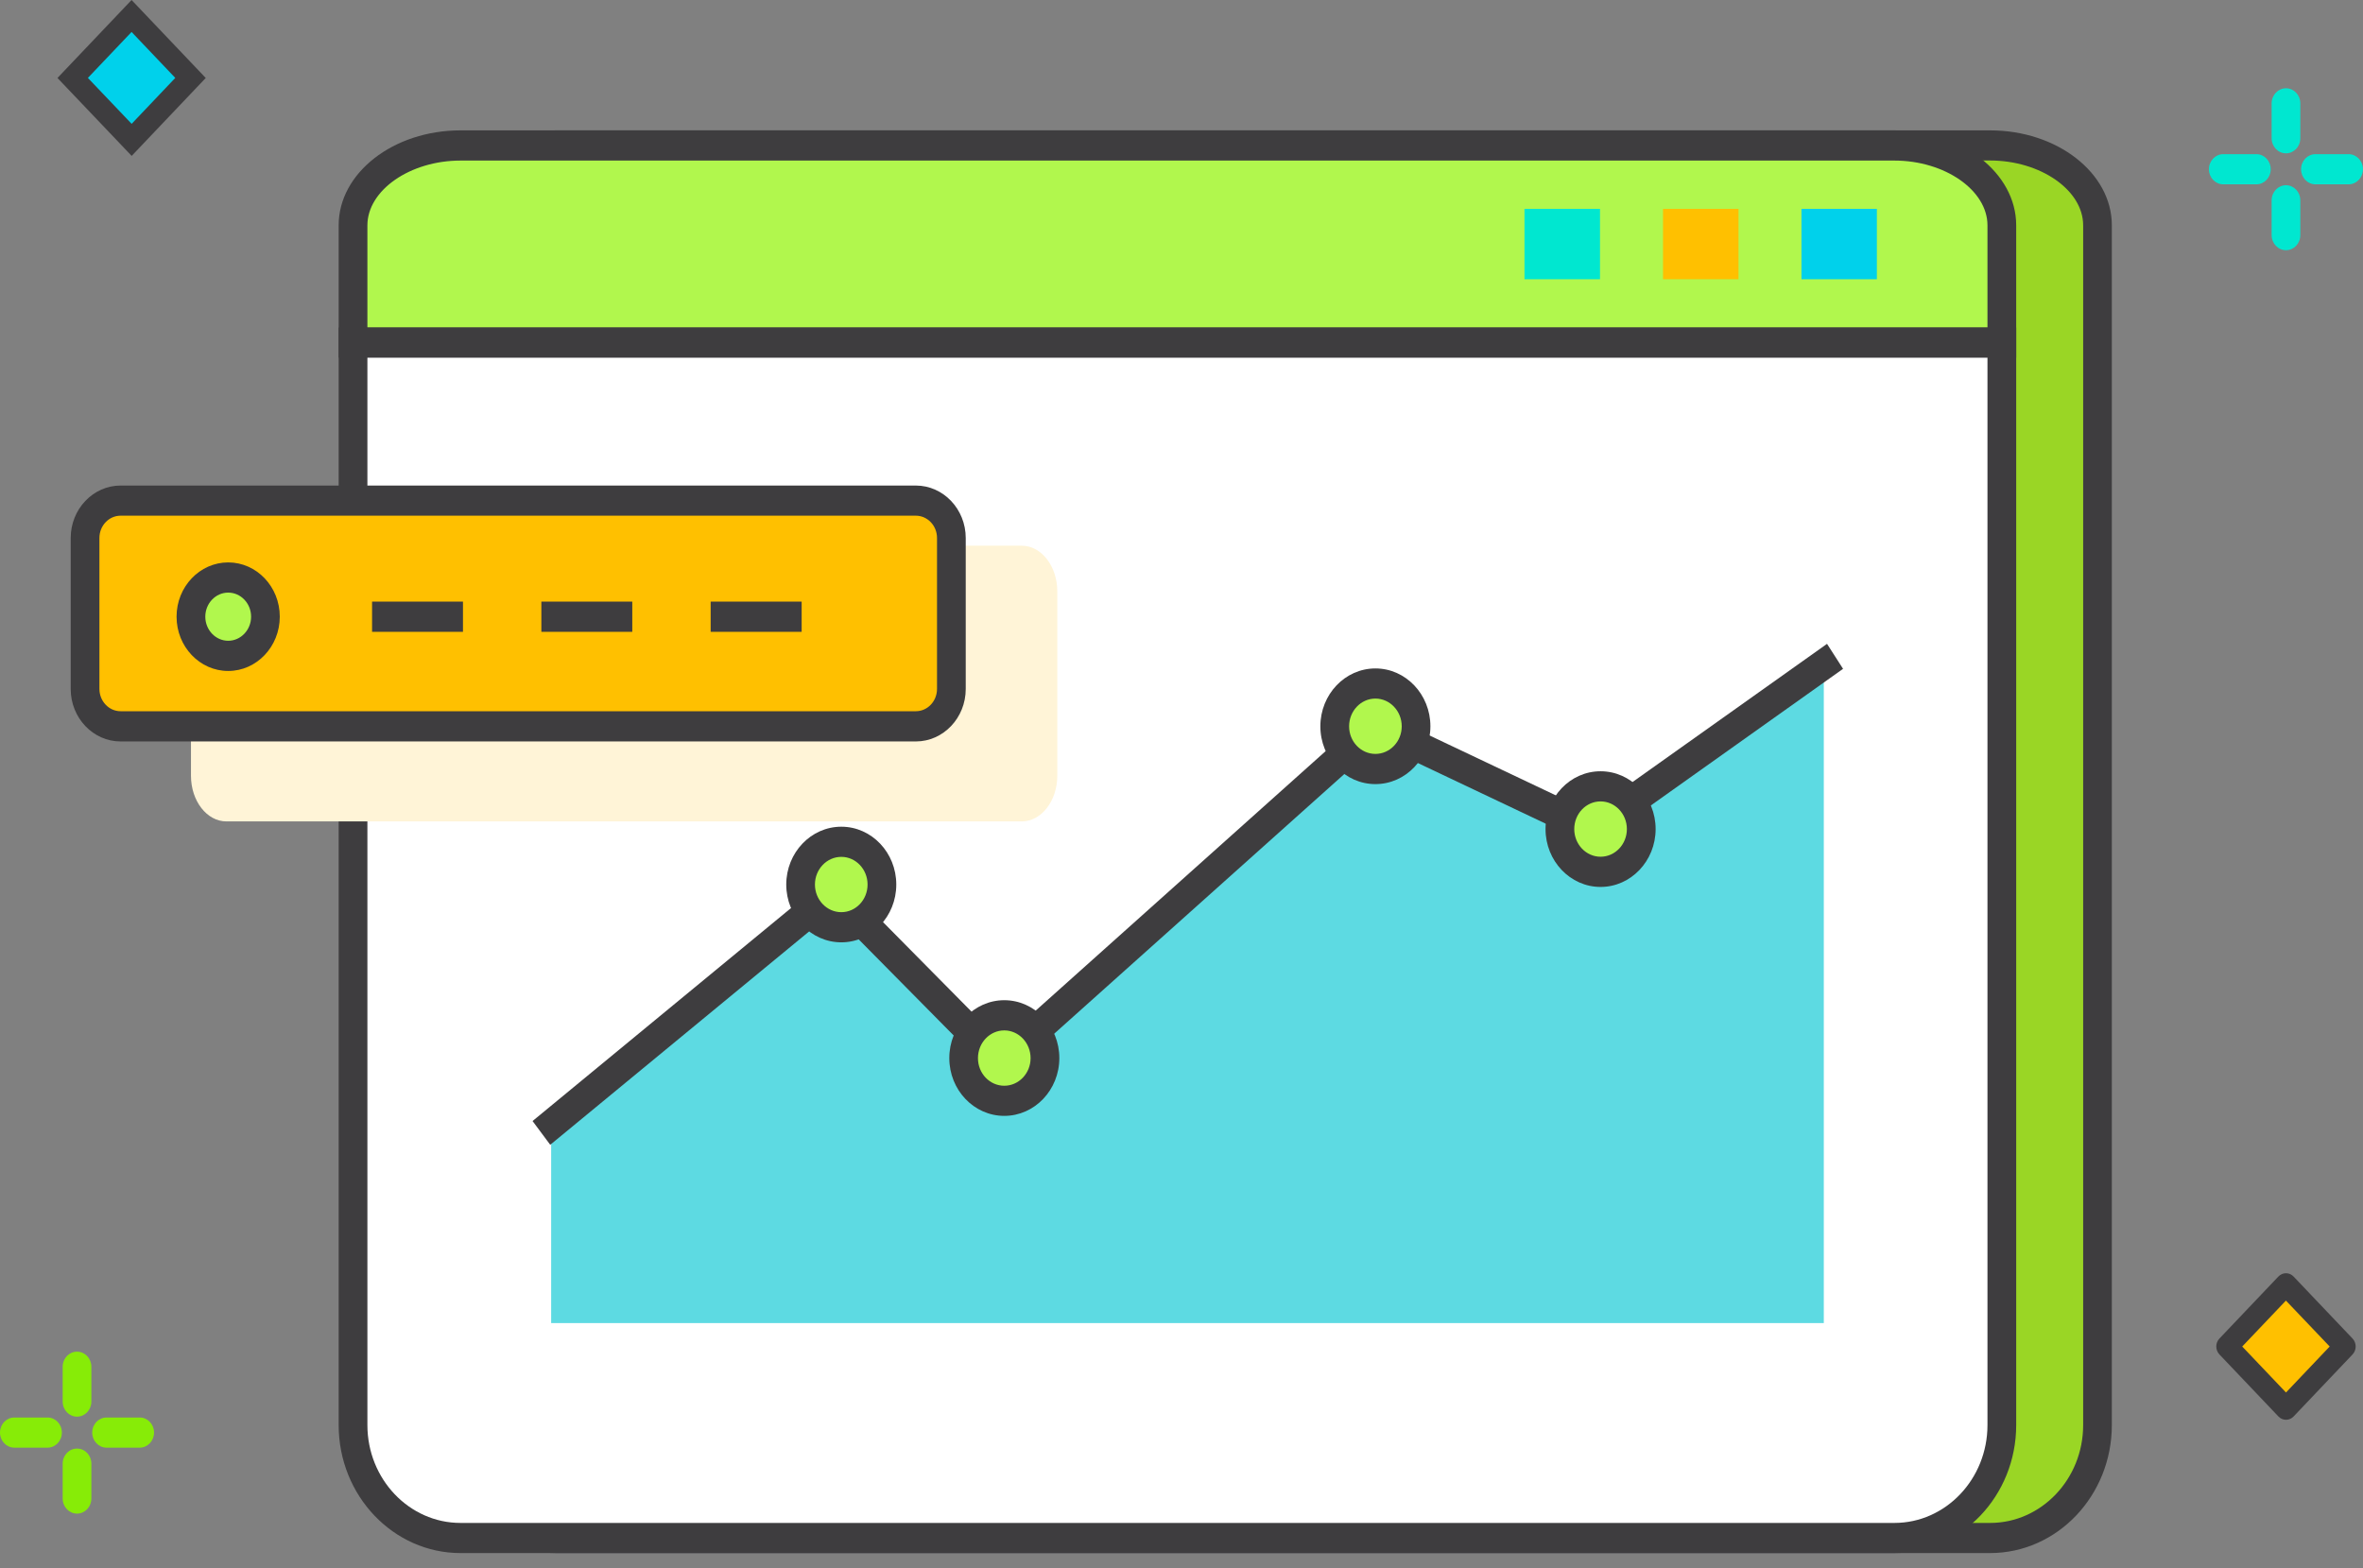 <svg width="110" height="73" viewBox="0 0 110 73" fill="none" xmlns="http://www.w3.org/2000/svg">
<rect x="0" y="0" width="110" height="73" fill="#808080" stroke="none"/>
<path d="M106.412 59.8L103.669 62.684L106.412 65.569L109.156 62.684L106.412 59.8Z" fill="#FFC000"/>
<path d="M106.415 66.096C106.282 66.096 106.155 66.041 106.062 65.941L103.318 63.056C103.121 62.849 103.121 62.515 103.318 62.312L106.059 59.429C106.256 59.222 106.574 59.222 106.77 59.429L109.512 62.312C109.708 62.518 109.708 62.852 109.512 63.056L106.77 65.941C106.675 66.041 106.55 66.096 106.418 66.096H106.415ZM104.378 62.685L106.415 64.826L108.449 62.685L106.412 60.547L104.378 62.685Z" fill="#3E3D3F"/>
<path d="M2.213 67.393H0.667C0.298 67.393 0 67.08 0 66.691C0 66.303 0.298 65.99 0.667 65.99H2.213C2.583 65.99 2.88 66.303 2.88 66.691C2.88 67.08 2.583 67.393 2.213 67.393Z" fill="#87EC07"/>
<path d="M6.503 67.393H4.96C4.591 67.393 4.293 67.08 4.293 66.691C4.293 66.303 4.591 65.99 4.96 65.99H6.503C6.873 65.99 7.171 66.303 7.171 66.691C7.171 67.08 6.873 67.393 6.503 67.393Z" fill="#87EC07"/>
<path d="M3.585 65.95C3.215 65.95 2.918 65.637 2.918 65.249V63.627C2.918 63.238 3.215 62.925 3.585 62.925C3.955 62.925 4.253 63.238 4.253 63.627V65.249C4.253 65.637 3.955 65.95 3.585 65.95Z" fill="#87EC07"/>
<path d="M3.585 70.464C3.215 70.464 2.918 70.151 2.918 69.762V68.137C2.918 67.748 3.215 67.436 3.585 67.436C3.955 67.436 4.253 67.748 4.253 68.137V69.762C4.253 70.151 3.955 70.464 3.585 70.464Z" fill="#87EC07"/>
<path d="M92.64 6.773H25.889C23.127 6.773 20.891 8.438 20.891 10.491V66.342C20.891 69.246 23.13 71.6 25.889 71.6H92.64C95.402 71.6 97.641 69.246 97.641 66.342V10.488C97.641 8.435 95.402 6.77 92.64 6.77V6.773Z" fill="#9AD625"/>
<path d="M92.64 72.301H25.889C22.763 72.301 20.22 69.628 20.22 66.342V10.488C20.22 8.052 22.763 6.069 25.889 6.069H92.64C95.766 6.069 98.308 8.052 98.308 10.488V66.342C98.308 69.628 95.766 72.301 92.64 72.301ZM25.889 7.475C23.54 7.475 21.558 8.857 21.558 10.491V66.342C21.558 68.854 23.502 70.898 25.889 70.898H92.64C95.029 70.898 96.973 68.854 96.973 66.342V10.488C96.973 8.854 94.989 7.472 92.64 7.472H25.889V7.475Z" fill="#3E3D3F"/>
<path d="M93.186 10.488C93.186 8.435 90.947 6.77 88.185 6.77H21.437C18.672 6.77 16.436 8.435 16.436 10.488V15.949H93.186V10.488Z" fill="#B1F74D"/>
<path d="M93.856 16.651H15.765V10.488C15.765 8.052 18.311 6.069 21.437 6.069H88.185C91.311 6.069 93.856 8.052 93.856 10.488V16.651ZM17.103 15.248H92.519V10.491C92.519 8.857 90.534 7.475 88.185 7.475H21.437C19.088 7.475 17.103 8.857 17.103 10.491V15.248Z" fill="#3E3D3F"/>
<path d="M16.436 15.949V66.342C16.436 69.246 18.675 71.6 21.437 71.6H88.185C90.947 71.6 93.186 69.246 93.186 66.342V15.949H16.436Z" fill="white"/>
<path d="M88.185 72.301H21.437C18.311 72.301 15.765 69.629 15.765 66.342V15.248H93.856V66.342C93.856 69.629 91.311 72.301 88.185 72.301ZM17.103 16.651V66.342C17.103 68.854 19.047 70.898 21.437 70.898H88.185C90.574 70.898 92.519 68.854 92.519 66.342V16.651H17.103Z" fill="#3E3D3F"/>
<path d="M74.482 9.723H70.966V13H74.482V9.723Z" fill="#00E7D0"/>
<path d="M80.93 9.723H77.415V13H80.93V9.723Z" fill="#FFC000"/>
<path d="M87.37 9.723H83.86V13H87.37V9.723Z" fill="#00D1EB"/>
<path d="M6.124 0.746L3.384 3.629L6.128 6.512L8.869 3.629L6.124 0.746Z" fill="#00D1EB"/>
<path d="M6.128 7.256L2.675 3.63L6.125 0L9.577 3.63L6.128 7.259V7.256ZM4.091 3.627L6.128 5.765L8.159 3.627L6.125 1.488L4.091 3.627Z" fill="#3E3D3F"/>
<path d="M105.037 8.581H103.494C103.127 8.581 102.827 8.268 102.827 7.879C102.827 7.49 103.127 7.177 103.494 7.177H105.037C105.406 7.177 105.704 7.49 105.704 7.879C105.704 8.268 105.406 8.581 105.037 8.581Z" fill="#00E7D0"/>
<path d="M109.33 8.581H107.784C107.417 8.581 107.117 8.268 107.117 7.879C107.117 7.49 107.417 7.177 107.784 7.177H109.33C109.697 7.177 109.997 7.49 109.997 7.879C109.997 8.268 109.697 8.581 109.33 8.581Z" fill="#00E7D0"/>
<path d="M106.415 7.138C106.048 7.138 105.747 6.825 105.747 6.436V4.811C105.747 4.422 106.048 4.109 106.415 4.109C106.782 4.109 107.082 4.422 107.082 4.811V6.436C107.082 6.825 106.785 7.138 106.415 7.138Z" fill="#00E7D0"/>
<path d="M106.415 11.648C106.048 11.648 105.747 11.335 105.747 10.947V9.325C105.747 8.936 106.048 8.623 106.415 8.623C106.782 8.623 107.082 8.936 107.082 9.325V10.947C107.082 11.335 106.785 11.648 106.415 11.648Z" fill="#00E7D0"/>
<path d="M25.657 61.595V51.705L38.288 41.551L46.279 49.436L64.027 33.812L74.508 38.596L84.9 31.391V61.595H25.657Z" fill="#5DDAE2"/>
<path d="M25.614 53.294L24.791 52.188L38.826 40.622L46.603 48.488L63.917 32.992L74.043 37.794L85.05 29.973L85.796 31.136L74.173 39.398L64.139 34.638L46.548 50.384L38.736 42.48L25.614 53.294Z" fill="#3E3D3F"/>
<path d="M41.053 41.175C41.053 42.274 40.207 43.164 39.164 43.164C38.121 43.164 37.269 42.271 37.269 41.175C37.269 40.078 38.115 39.185 39.164 39.185C40.212 39.185 41.053 40.078 41.053 41.175Z" fill="#B1F74D"/>
<path d="M39.164 43.869C37.751 43.869 36.601 42.66 36.601 41.178C36.601 39.695 37.751 38.486 39.164 38.486C40.577 38.486 41.723 39.695 41.723 41.178C41.723 42.66 40.577 43.869 39.164 43.869ZM39.164 39.89C38.488 39.89 37.936 40.467 37.936 41.178C37.936 41.888 38.488 42.465 39.164 42.465C39.84 42.465 40.386 41.888 40.386 41.178C40.386 40.467 39.837 39.89 39.164 39.89Z" fill="#3E3D3F"/>
<path d="M48.646 49.26C48.646 50.356 47.799 51.246 46.753 51.246C45.707 51.246 44.861 50.356 44.861 49.26C44.861 48.163 45.71 47.267 46.753 47.267C47.796 47.267 48.646 48.157 48.646 49.26Z" fill="#B1F74D"/>
<path d="M46.75 51.948C45.338 51.948 44.191 50.742 44.191 49.257C44.191 47.772 45.34 46.563 46.75 46.563C48.16 46.563 49.313 47.772 49.313 49.257C49.313 50.742 48.163 51.948 46.75 51.948ZM46.75 47.969C46.074 47.969 45.525 48.546 45.525 49.26C45.525 49.974 46.074 50.545 46.75 50.545C47.426 50.545 47.975 49.968 47.975 49.26C47.975 48.552 47.426 47.969 46.75 47.969Z" fill="#3E3D3F"/>
<path d="M65.919 33.812C65.919 34.911 65.073 35.798 64.027 35.798C62.981 35.798 62.135 34.908 62.135 33.812C62.135 32.715 62.984 31.819 64.027 31.819C65.07 31.819 65.919 32.709 65.919 33.812Z" fill="#B1F74D"/>
<path d="M64.027 36.503C62.614 36.503 61.464 35.297 61.464 33.812C61.464 32.327 62.614 31.118 64.027 31.118C65.439 31.118 66.587 32.327 66.587 33.812C66.587 35.297 65.439 36.503 64.027 36.503ZM64.027 32.521C63.351 32.521 62.802 33.101 62.802 33.812C62.802 34.523 63.351 35.097 64.027 35.097C64.703 35.097 65.252 34.52 65.252 33.812C65.252 33.104 64.703 32.521 64.027 32.521Z" fill="#3E3D3F"/>
<path d="M76.4 38.596C76.4 39.695 75.551 40.585 74.508 40.585C73.465 40.585 72.616 39.695 72.616 38.596C72.616 37.496 73.462 36.606 74.508 36.606C75.554 36.606 76.4 37.496 76.4 38.596Z" fill="#B1F74D"/>
<path d="M74.508 41.29C73.096 41.29 71.946 40.081 71.946 38.596C71.946 37.111 73.093 35.905 74.508 35.905C75.924 35.905 77.071 37.114 77.071 38.596C77.071 40.078 75.921 41.29 74.508 41.29ZM74.508 37.308C73.832 37.308 73.283 37.885 73.283 38.596C73.283 39.306 73.832 39.884 74.508 39.884C75.184 39.884 75.733 39.306 75.733 38.596C75.733 37.885 75.181 37.308 74.508 37.308Z" fill="#3E3D3F"/>
<g style="mix-blend-mode:multiply">
<path d="M49.218 36.114C49.218 37.287 48.475 38.24 47.562 38.24H10.542C9.629 38.24 8.89 37.287 8.89 36.114V27.531C8.89 26.358 9.629 25.404 10.542 25.404H47.562C48.475 25.404 49.218 26.355 49.218 27.531V36.114Z" fill="#FFF4D7"/>
</g>
<path d="M44.289 32.075C44.289 33.031 43.546 33.815 42.633 33.815H5.613C4.698 33.815 3.958 33.034 3.958 32.075V25.046C3.958 24.086 4.698 23.309 5.613 23.309H42.633C43.546 23.309 44.289 24.086 44.289 25.046V32.075Z" fill="#FFC000"/>
<path d="M42.633 34.517H5.613C4.334 34.517 3.291 33.42 3.291 32.075V25.046C3.291 23.701 4.334 22.604 5.613 22.604H42.633C43.913 22.604 44.956 23.701 44.956 25.046V32.075C44.956 33.42 43.913 34.517 42.633 34.517ZM5.613 24.007C5.07 24.007 4.628 24.472 4.628 25.043V32.072C4.628 32.642 5.07 33.11 5.613 33.11H42.633C43.177 33.11 43.619 32.645 43.619 32.072V25.043C43.619 24.472 43.177 24.007 42.633 24.007H5.613Z" fill="#3E3D3F"/>
<path d="M12.356 28.709C12.356 29.718 11.582 30.535 10.623 30.535C9.664 30.535 8.887 29.718 8.887 28.709C8.887 27.701 9.661 26.887 10.623 26.887C11.585 26.887 12.356 27.701 12.356 28.709Z" fill="#B1F74D"/>
<path d="M10.623 31.236C9.297 31.236 8.219 30.103 8.219 28.709C8.219 27.315 9.297 26.182 10.623 26.182C11.949 26.182 13.024 27.315 13.024 28.709C13.024 30.103 11.946 31.236 10.623 31.236ZM10.623 27.588C10.034 27.588 9.557 28.093 9.557 28.709C9.557 29.326 10.037 29.83 10.623 29.83C11.209 29.83 11.689 29.326 11.689 28.709C11.689 28.093 11.212 27.588 10.623 27.588Z" fill="#3E3D3F"/>
<path d="M21.552 28.007H17.32V29.414H21.552V28.007Z" fill="#3E3D3F"/>
<path d="M29.433 28.007H25.201V29.414H29.433V28.007Z" fill="#3E3D3F"/>
<path d="M37.318 28.007H33.082V29.414H37.318V28.007Z" fill="#3E3D3F"/>
</svg>
